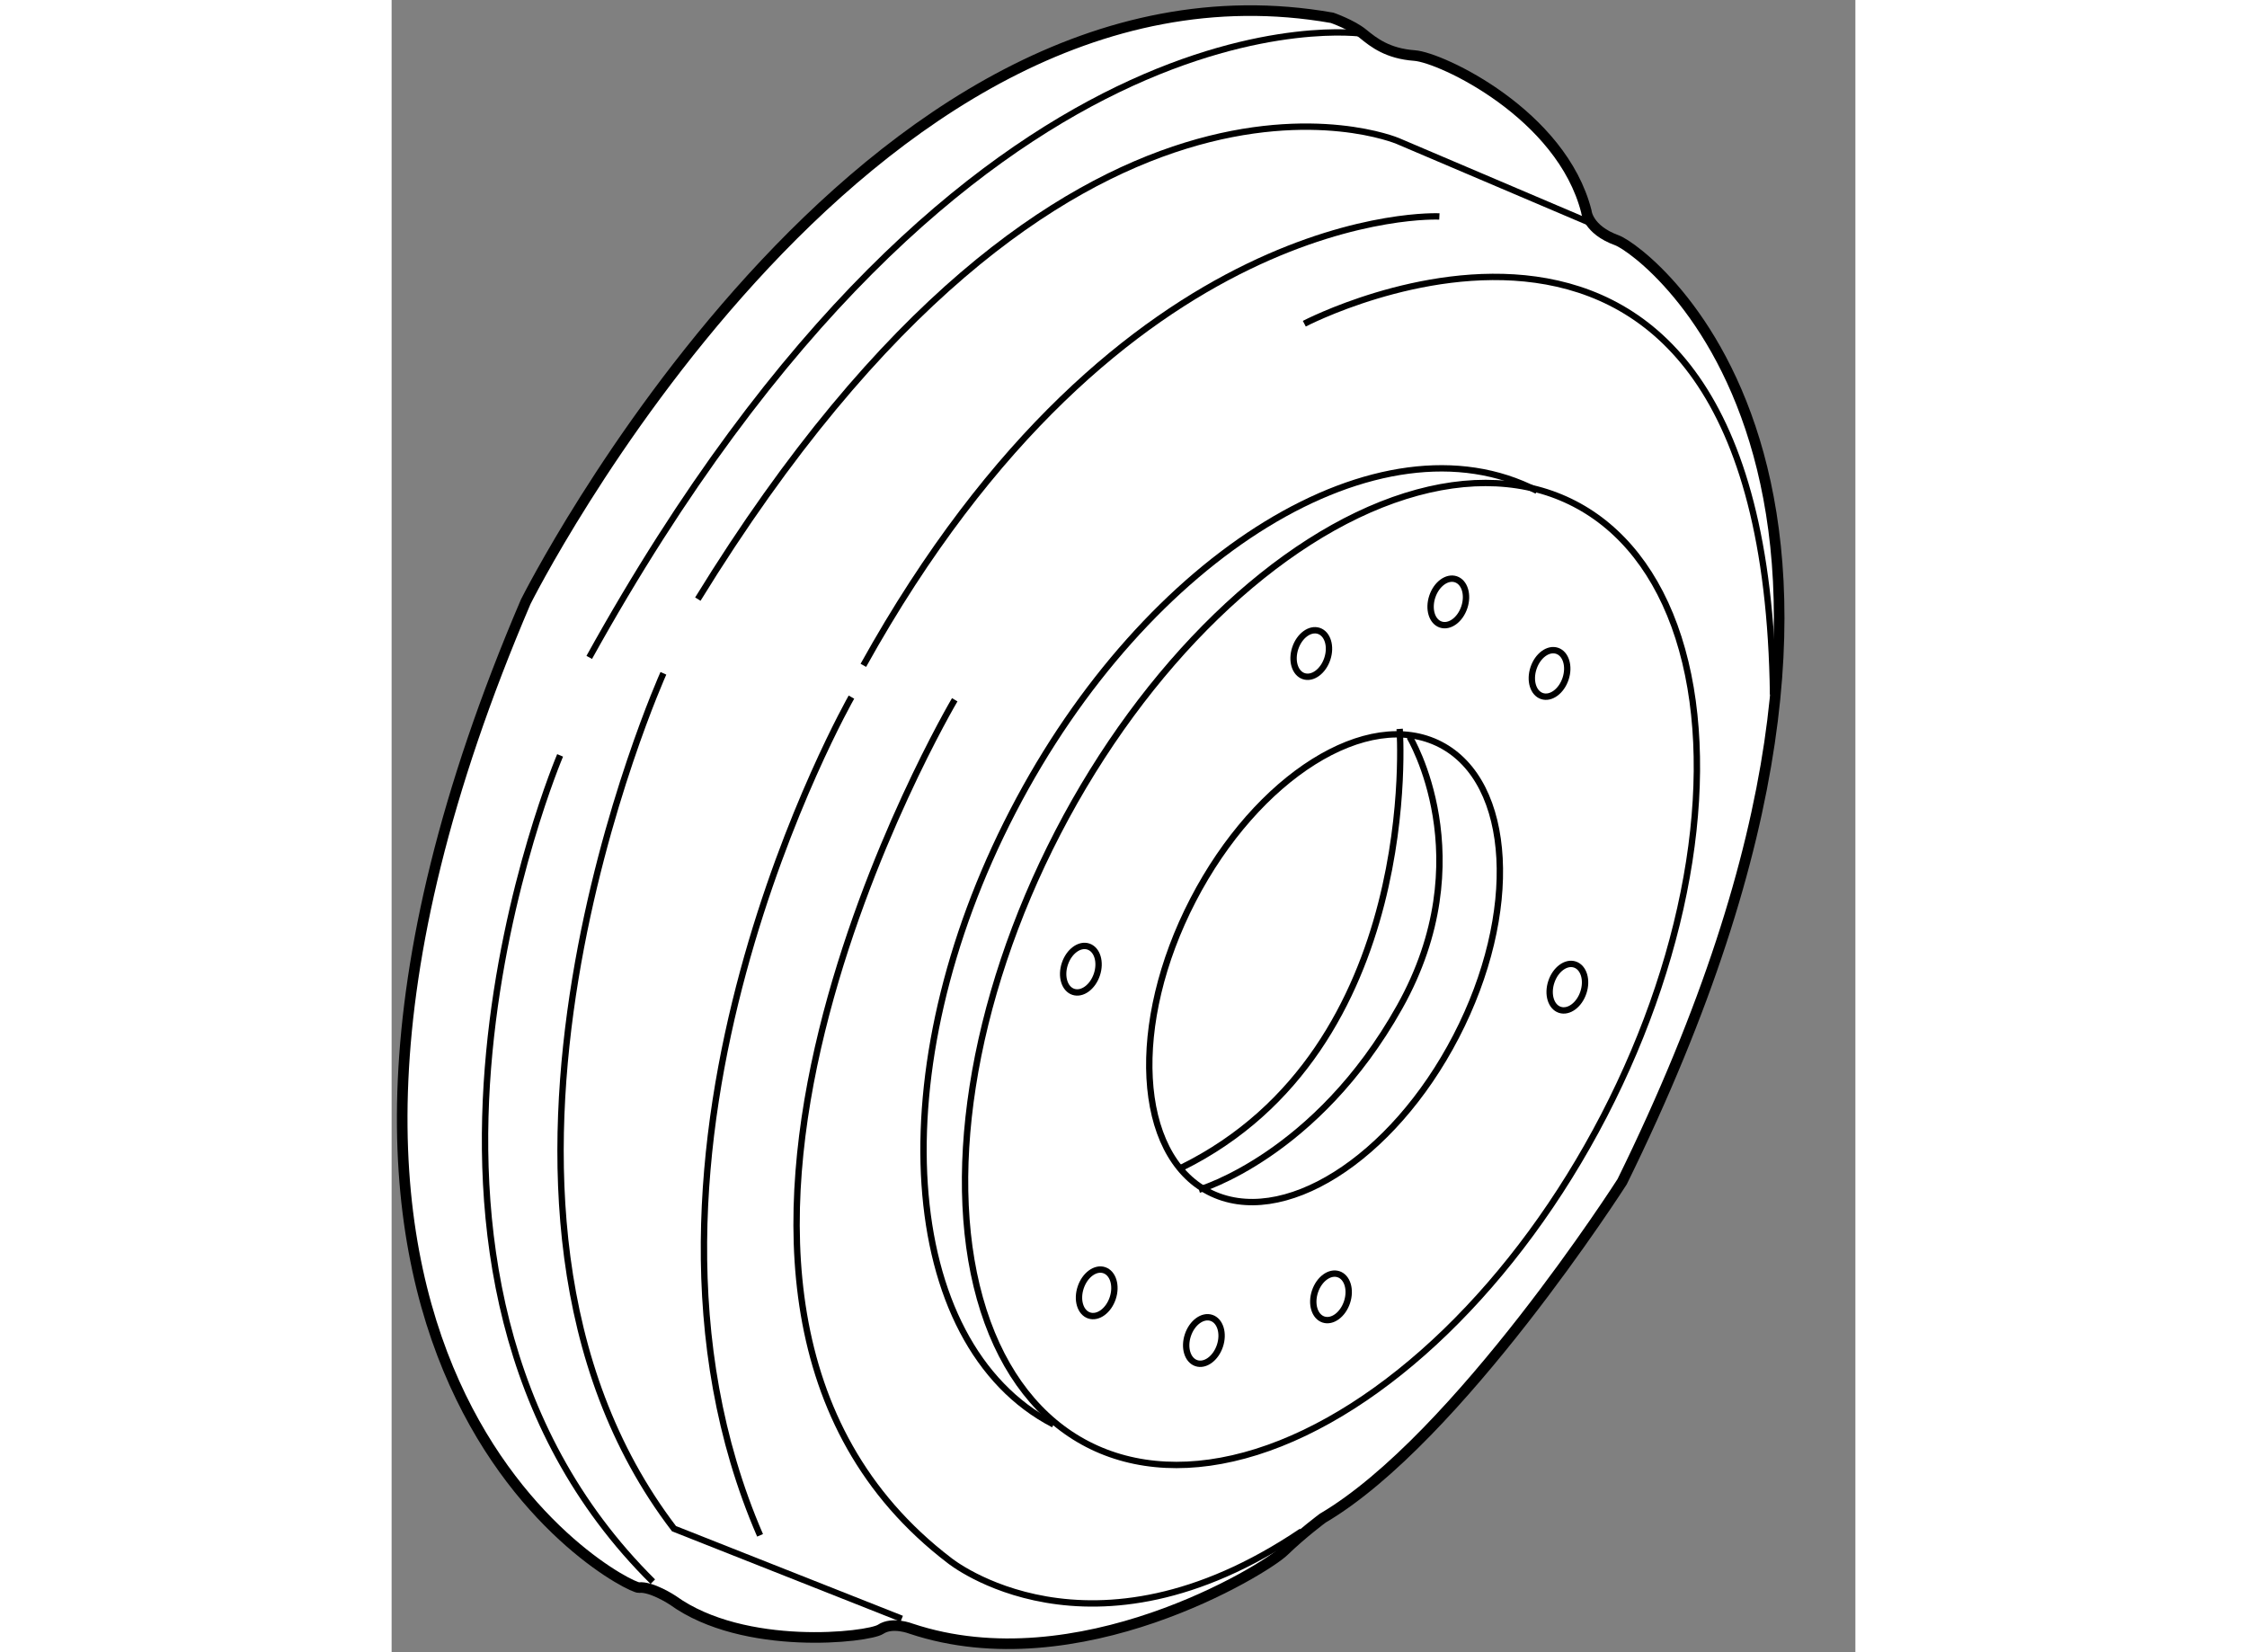 <?xml version="1.0" encoding="utf-8"?>
<!-- Generator: Adobe Illustrator 15.1.0, SVG Export Plug-In . SVG Version: 6.00 Build 0)  -->
<!DOCTYPE svg PUBLIC "-//W3C//DTD SVG 1.1//EN" "http://www.w3.org/Graphics/SVG/1.1/DTD/svg11.dtd">
<svg version="1.1" xmlns="http://www.w3.org/2000/svg" xmlns:xlink="http://www.w3.org/1999/xlink" x="0px" y="0px" width="244.8px"
	 height="180px" viewBox="156.359 96.284 69.09 77.984" enable-background="new 0 0 244.8 180" xml:space="preserve">
	
<rect x="156.359" y="96.284" width="69.09" height="77.984" fill="#808080" stroke="none"/>
	
<g><path fill="#FFFFFF" stroke="#000000" stroke-width="0.5" d="M162.688,124.688c0,0,15.75-31.5,38.063-27.563
			c0,0,0.938,0.328,1.453,0.75s1.172,0.938,2.438,1.031s6.938,2.766,8.109,7.359c0,0,0.063,0.859,1.438,1.359
			c1.376,0.5,16.375,11.625,0.25,44.438c0,0-7.751,12.125-14.126,15.875c0,0-0.937,0.688-1.843,1.563s-9.719,6.281-17.594,3.656
			c0,0-0.875-0.344-1.438,0.031s-6.438,1.063-9.813-1.375c0,0-0.998-0.658-1.593-0.594
			C167.438,171.281,147.188,160.938,162.688,124.688z"></path><ellipse transform="matrix(-0.888 -0.46 0.46 -0.888 313.421 360.916)" fill="none" stroke="#000000" stroke-width="0.3" cx="200.654" cy="142.297" rx="14.516" ry="24.991"></ellipse><ellipse transform="matrix(-0.888 -0.46 0.46 -0.888 313 360.265)" fill="none" stroke="#000000" stroke-width="0.3" cx="200.374" cy="142.015" rx="6.993" ry="11.889"></ellipse><path fill="none" stroke="#000000" stroke-width="0.3" d="M210.422,119.451c-7.362-3.811-18.441,2.961-24.742,15.133
			c-6.303,12.168-5.438,25.123,1.924,28.936"></path><path fill="none" stroke="#000000" stroke-width="0.3" d="M199.438,111.563c0,0,21.75-11.375,22.125,17.5"></path><path fill="none" stroke="#000000" stroke-width="0.3" d="M182.938,129.313c0,0-16.627,28.125-0.251,40.625
			c0,0,6.627,5.375,16.626-1.375"></path><path fill="none" stroke="#000000" stroke-width="0.3" d="M203.938,130.688c0,0,1.125,15.094-10.313,20.719"></path><path fill="none" stroke="#000000" stroke-width="0.3" d="M204.406,131.063c0,0,3.469,5.719-0.469,12.75s-9.469,8.625-9.469,8.625
			"></path><ellipse transform="matrix(-0.949 -0.316 0.316 -0.949 341.484 370.415)" fill="none" stroke="#000000" stroke-width="0.3" cx="200.797" cy="157.5" rx="0.797" ry="1.126"></ellipse><ellipse transform="matrix(-0.949 -0.316 0.316 -0.949 329.139 372.537)" fill="none" stroke="#000000" stroke-width="0.3" cx="194.797" cy="159.563" rx="0.797" ry="1.126"></ellipse><ellipse transform="matrix(-0.949 -0.316 0.316 -0.949 319.986 366.551)" fill="none" stroke="#000000" stroke-width="0.3" cx="189.734" cy="157.313" rx="0.797" ry="1.126"></ellipse><ellipse transform="matrix(-0.949 -0.316 0.316 -0.949 323.356 336.536)" fill="none" stroke="#000000" stroke-width="0.3" cx="188.984" cy="142.031" rx="0.797" ry="1.126"></ellipse><ellipse transform="matrix(-0.949 -0.316 0.316 -0.949 349.262 310.927)" fill="none" stroke="#000000" stroke-width="0.3" cx="199.859" cy="127.125" rx="0.797" ry="1.126"></ellipse><ellipse transform="matrix(-0.949 -0.316 0.316 -0.949 362.639 308.223)" fill="none" stroke="#000000" stroke-width="0.3" cx="206.328" cy="124.688" rx="0.797" ry="1.126"></ellipse><ellipse transform="matrix(-0.949 -0.316 0.316 -0.949 370.888 316.312)" fill="none" stroke="#000000" stroke-width="0.3" cx="211.109" cy="128.063" rx="0.797" ry="1.126"></ellipse><ellipse transform="matrix(-0.949 -0.316 0.316 -0.949 367.849 345.444)" fill="none" stroke="#000000" stroke-width="0.3" cx="211.953" cy="142.875" rx="0.797" ry="1.126"></ellipse><path fill="none" stroke="#000000" stroke-width="0.3" d="M205.813,106.5c0,0-15-0.75-27.188,21.188"></path><path fill="none" stroke="#000000" stroke-width="0.3" d="M178.063,129.188c0,0-12.188,21.375-4.313,39.563"></path><path fill="none" stroke="#000000" stroke-width="0.3" d="M212.875,106.781l-9.03-3.844c0,0-15.656-6.624-33.032,21.625"></path><path fill="none" stroke="#000000" stroke-width="0.3" d="M202.203,97.875c0,0-18.641-2.813-36.516,29.438"></path><path fill="none" stroke="#000000" stroke-width="0.3" d="M169.187,128.064c0,0-11.249,24.998,0.501,40.373l10.749,4.252"></path><path fill="none" stroke="#000000" stroke-width="0.3" d="M164.312,131.938c0,0-10.374,24.375,4.376,39"></path></g>


</svg>